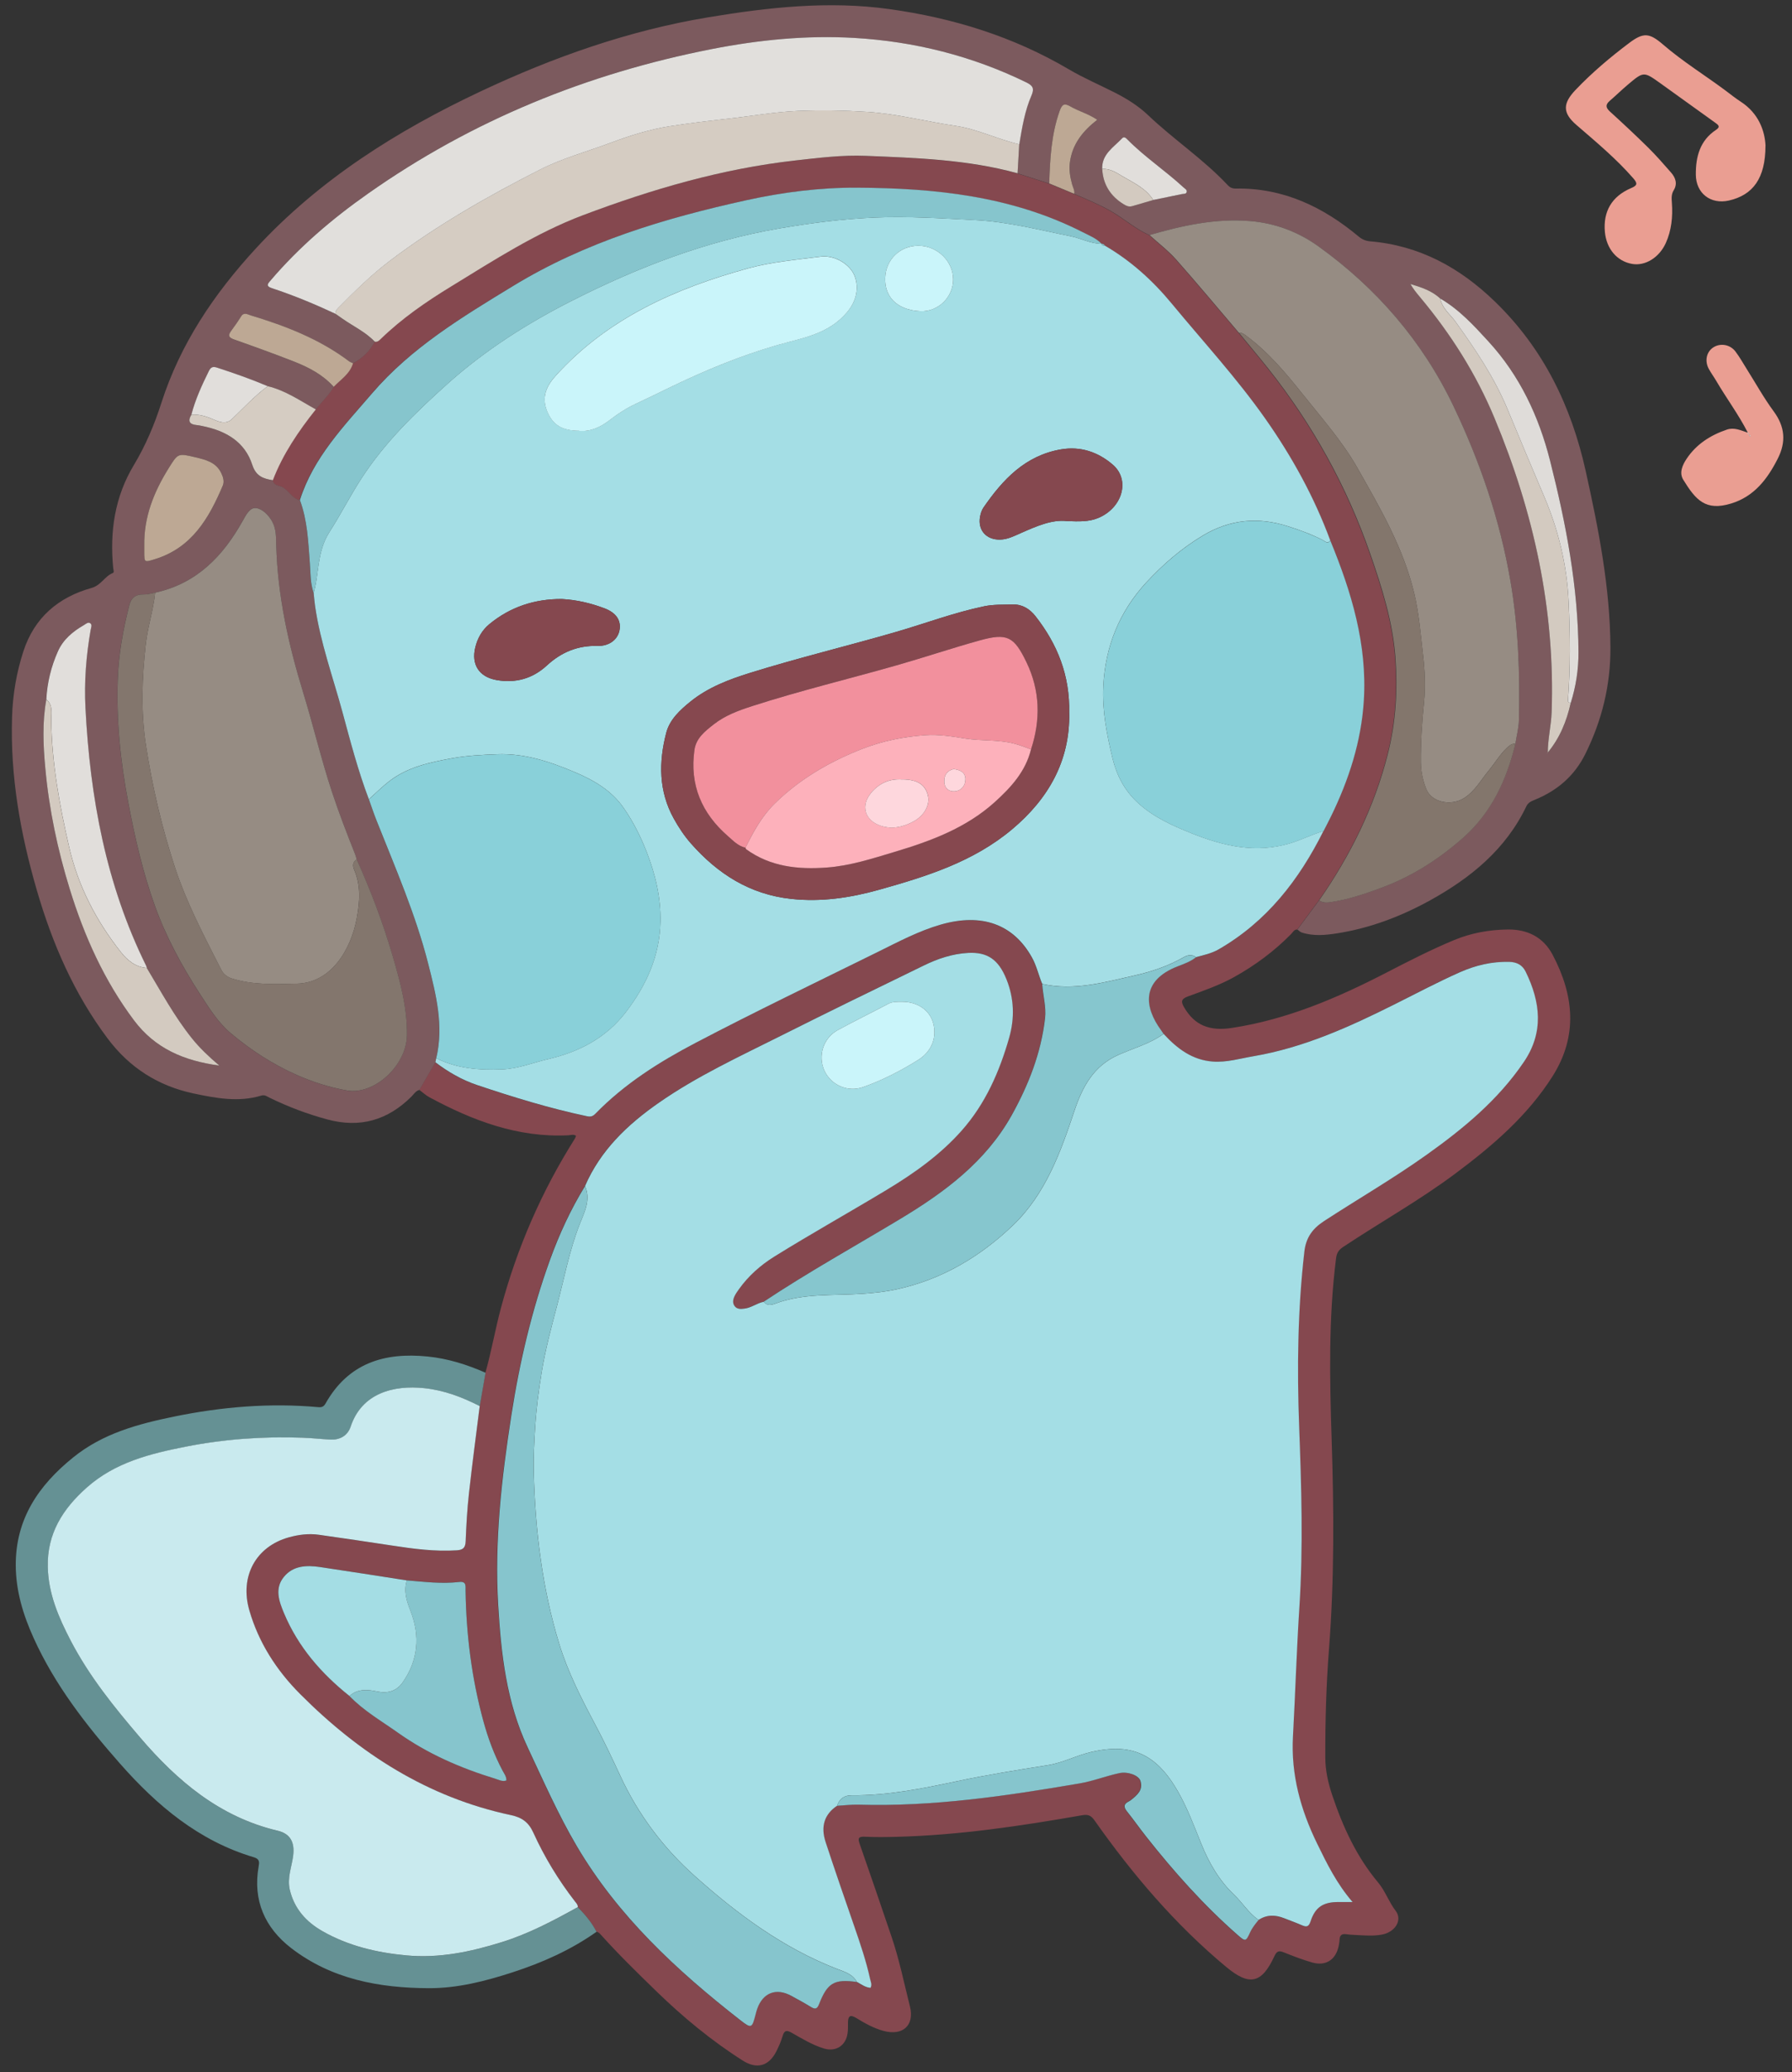 <svg width="141" height="163" viewBox="0 0 141 163" fill="none" xmlns="http://www.w3.org/2000/svg">
<rect x="0" y="0" width="141" height="163" fill="#333333" stroke="none"/>
<g clip-path="url(#clip0_65_6392)">
<path d="M102.089 73.123C101.829 73.1 101.736 73.326 101.599 73.467C100.264 74.828 98.736 75.958 97.081 76.875C95.946 77.504 94.696 77.938 93.469 78.385C92.907 78.591 92.925 78.825 93.173 79.248C94 80.663 95.173 81.131 96.928 80.864C101.269 80.201 105.232 78.506 109.088 76.513C110.833 75.611 112.578 74.718 114.393 73.96C115.749 73.395 117.167 73.138 118.634 73.12C120.201 73.102 121.438 73.731 122.165 75.108C123.838 78.28 124.176 81.48 122.16 84.665C120.188 87.781 117.443 90.128 114.53 92.306C111.702 94.422 108.611 96.146 105.672 98.1C105.324 98.331 105.177 98.573 105.126 98.984C104.523 103.722 104.623 108.474 104.778 113.233C104.958 118.732 104.994 124.234 104.569 129.73C104.35 132.563 104.27 135.411 104.278 138.257C104.28 139.272 104.502 140.255 104.819 141.203C105.652 143.692 106.734 146.06 108.441 148.096C109.003 148.769 109.274 149.614 109.815 150.318C110.377 151.048 109.766 151.998 108.73 152.188C108.059 152.311 107.376 152.255 106.698 152.219C106.441 152.206 106.183 152.196 105.928 152.157C105.564 152.103 105.409 152.252 105.399 152.607C105.394 152.768 105.36 152.93 105.33 153.089C105.105 154.166 104.319 154.682 103.257 154.384C102.494 154.168 101.749 153.88 101.014 153.585C100.633 153.431 100.46 153.48 100.277 153.878C99.277 156.041 98.313 156.256 96.483 154.733C92.466 151.392 89.113 147.452 86.117 143.199C85.841 142.806 85.599 142.718 85.145 142.798C80.304 143.645 75.448 144.372 70.521 144.496C69.704 144.516 68.882 144.532 68.065 144.488C67.526 144.46 67.487 144.614 67.65 145.076C68.498 147.495 69.323 149.923 70.148 152.35C70.756 154.14 71.132 155.994 71.594 157.826C71.975 159.336 71.029 160.17 69.524 159.765C68.743 159.554 68.052 159.164 67.376 158.75C66.871 158.442 66.722 158.614 66.722 159.128C66.722 159.408 66.73 159.69 66.688 159.965C66.552 160.913 65.776 161.424 64.85 161.152C63.922 160.879 63.105 160.366 62.27 159.898C61.876 159.677 61.708 159.736 61.579 160.165C61.453 160.587 61.275 161 61.074 161.393C60.489 162.536 59.542 162.795 58.457 162.107C55.98 160.535 53.732 158.673 51.634 156.634C50.159 155.201 48.687 153.765 47.313 152.237C47.203 152.113 47.102 151.985 46.924 151.962C46.556 151.225 46.025 150.611 45.457 150.025C45.463 149.846 45.341 149.727 45.243 149.599C43.937 147.914 42.831 146.098 41.952 144.162C41.583 143.348 41.049 142.973 40.204 142.795C33.646 141.403 28.269 137.941 23.608 133.269C21.752 131.407 20.35 129.232 19.615 126.697C18.834 124.005 20.136 121.66 22.721 120.941C23.492 120.725 24.286 120.628 25.082 120.741C27.003 121.013 28.923 121.29 30.839 121.588C32.527 121.85 34.216 122.074 35.935 121.963C36.44 121.932 36.61 121.75 36.631 121.247C36.683 119.991 36.755 118.732 36.891 117.481C37.144 115.19 37.453 112.904 37.737 110.616C37.889 109.738 38.044 108.862 38.196 107.983C38.667 106.304 38.964 104.583 39.415 102.895C40.686 98.154 42.619 93.711 45.241 89.558C45.274 89.504 45.29 89.434 45.323 89.345C45.12 89.211 44.913 89.298 44.72 89.309C40.743 89.506 37.193 88.155 33.78 86.314C33.496 86.16 33.254 85.929 32.991 85.734C33.409 85.012 33.826 84.29 34.244 83.571C35.252 84.341 36.34 84.963 37.551 85.371C40.387 86.322 43.243 87.2 46.174 87.819C46.478 87.883 46.648 87.814 46.842 87.614C49.115 85.276 51.855 83.548 54.707 82.053C59.442 79.569 64.268 77.258 69.065 74.89C70.676 74.094 72.267 73.243 74.007 72.743C77.249 71.808 79.732 72.714 81.186 75.332C81.552 75.992 81.701 76.726 81.993 77.409C82.052 78.313 82.32 79.207 82.217 80.114C81.905 82.836 80.923 85.343 79.6 87.721C77.554 91.399 74.293 93.808 70.787 95.915C67.209 98.064 63.554 100.091 60.074 102.405C59.542 102.505 59.109 102.872 58.563 102.939C58.267 102.975 57.988 102.998 57.792 102.749C57.599 102.502 57.658 102.215 57.785 101.955C57.875 101.768 57.998 101.596 58.12 101.424C58.872 100.36 59.826 99.521 60.934 98.835C63.835 97.034 66.817 95.37 69.738 93.608C71.903 92.301 73.971 90.839 75.656 88.934C77.518 86.828 78.618 84.321 79.386 81.642C79.835 80.075 79.773 78.527 79.18 77.045C78.543 75.46 77.654 74.879 76.159 74.959C74.904 75.026 73.775 75.411 72.679 75.945C68.915 77.777 65.152 79.608 61.411 81.485C58.153 83.119 54.841 84.65 51.83 86.743C49.345 88.471 47.236 90.485 46.012 93.305C44.885 95.141 43.988 97.088 43.258 99.105C41.82 103.08 40.861 107.179 40.214 111.356C39.449 116.292 38.884 121.241 39.181 126.245C39.41 130.087 39.825 133.893 41.501 137.456C42.73 140.07 43.893 142.721 45.357 145.207C48.605 150.724 53.222 155.003 58.22 158.904C59.117 159.603 59.153 159.557 59.445 158.424C59.481 158.288 59.517 158.154 59.563 158.021C60.014 156.752 61.053 156.354 62.236 156.999C62.749 157.278 63.265 157.556 63.76 157.862C64.087 158.064 64.263 158.077 64.427 157.659C65.087 155.966 65.626 155.666 67.402 155.915C67.748 156.097 68.062 156.351 68.475 156.38C68.611 156.13 68.493 155.912 68.444 155.689C68.137 154.273 67.67 152.907 67.196 151.541C66.433 149.34 65.675 147.136 64.946 144.925C64.531 143.663 64.855 142.716 65.845 142.053C66.402 142.02 66.962 141.945 67.518 141.963C73.393 142.135 79.165 141.277 84.926 140.291C85.991 140.109 86.994 139.711 88.04 139.485C88.726 139.338 89.566 139.654 89.708 140.088C89.943 140.813 89.45 141.208 88.968 141.598C88.914 141.642 88.855 141.681 88.79 141.711C88.404 141.902 88.362 142.13 88.638 142.474C89.162 143.129 89.646 143.818 90.164 144.475C92.35 147.241 94.691 149.869 97.346 152.201C97.975 152.753 98.001 152.738 98.338 152.008C98.506 151.643 98.756 151.34 99.004 151.035C99.648 150.606 100.323 150.629 101.014 150.901C101.471 151.081 101.932 151.248 102.383 151.443C102.739 151.597 102.94 151.618 103.092 151.15C103.461 150.02 104.097 149.62 105.311 149.627C105.623 149.627 105.935 149.627 106.397 149.627C105.141 148.171 104.376 146.604 103.613 145.038C102.316 142.379 101.545 139.603 101.708 136.608C101.893 133.21 101.996 129.81 102.216 126.412C102.52 121.686 102.373 116.947 102.195 112.219C102.022 107.621 102.079 103.039 102.605 98.465C102.734 97.35 103.252 96.649 104.157 96.058C106.838 94.312 109.611 92.707 112.223 90.847C115.13 88.777 117.858 86.525 119.881 83.535C121.464 81.195 121.183 78.827 120.018 76.444C119.758 75.912 119.324 75.681 118.716 75.668C117.352 75.637 116.074 75.938 114.836 76.487C113.104 77.255 111.431 78.144 109.738 78.991C106.178 80.774 102.564 82.418 98.591 83.093C97.532 83.273 96.488 83.591 95.402 83.512C93.776 83.394 92.582 82.482 91.531 81.334C91.466 81.239 91.404 81.144 91.337 81.051C90.012 79.246 89.734 77.145 92.654 76.02C93.147 75.83 93.657 75.65 94.083 75.311C94.688 75.147 95.312 75.016 95.859 74.7C99.653 72.516 102.197 69.224 104.113 65.387C104.314 64.994 104.52 64.603 104.713 64.205C106.116 61.331 107.085 58.331 107.286 55.123C107.564 50.688 106.309 46.563 104.649 42.526C103.381 39.099 101.638 35.93 99.535 32.943C97.292 29.753 94.65 26.889 92.172 23.889C90.677 22.078 88.958 20.522 86.916 19.335C86.86 19.223 86.762 19.179 86.64 19.179L86.648 19.184C86.236 18.753 85.687 18.539 85.171 18.277C79.575 15.424 73.522 14.805 67.379 14.774C64.456 14.759 61.53 15.136 58.684 15.765C52.273 17.181 46.022 19.05 40.343 22.51C36.34 24.95 32.339 27.357 29.243 30.965C27.031 33.544 24.637 36.002 23.572 39.351C22.963 39.21 22.713 38.596 22.195 38.316C21.938 38.177 21.507 38.216 21.445 37.784C22.234 35.722 23.464 33.926 24.827 32.211C25.294 31.617 25.853 31.099 26.237 30.439C26.794 29.861 27.516 29.416 27.758 28.582C28.506 28.194 29.065 27.621 29.467 26.889C29.684 26.928 29.813 26.789 29.947 26.658C31.602 25.058 33.483 23.756 35.44 22.559C38.809 20.496 42.135 18.331 45.847 16.934C51.255 14.895 56.787 13.274 62.566 12.627C64.402 12.421 66.242 12.19 68.088 12.265C72.102 12.429 76.128 12.557 80.039 13.639C80.869 13.906 81.701 14.173 82.531 14.44C83.186 14.712 83.844 14.985 84.498 15.257C85.462 15.665 86.424 16.063 87.342 16.58C88.398 17.173 89.298 18.008 90.417 18.496C91.123 19.135 91.891 19.716 92.52 20.424C94.199 22.317 95.815 24.262 97.457 26.188C98.222 27.12 99.004 28.042 99.754 28.99C103.26 33.408 105.951 38.27 107.796 43.599C108.719 46.26 109.567 48.952 109.771 51.767C109.954 54.312 109.805 56.837 109.163 59.356C108.096 63.545 106.219 67.318 103.765 70.842C103.198 71.605 102.631 72.37 102.063 73.133L102.089 73.123ZM27.495 133.416C28.604 134.571 29.988 135.362 31.279 136.282C33.628 137.951 36.226 139.084 38.967 139.921C39.242 140.006 39.523 140.176 39.846 140.06C39.853 139.752 39.67 139.528 39.544 139.287C38.887 138.046 38.404 136.739 38.033 135.388C37.113 132.024 36.685 128.595 36.631 125.112C36.626 124.773 36.716 124.377 36.128 124.447C34.752 124.609 33.383 124.431 32.012 124.321C29.728 123.969 27.444 123.607 25.16 123.268C24.108 123.111 23.051 123.157 22.329 124.054C21.595 124.963 21.95 125.957 22.345 126.9C23.453 129.545 25.271 131.641 27.495 133.413V133.416Z" fill="#85484F"/>
<path d="M82.555 14.435C81.725 14.168 80.892 13.901 80.062 13.634C80.106 12.873 80.15 12.113 80.194 11.353C80.41 10.04 80.624 8.725 81.158 7.498C81.385 6.976 81.272 6.74 80.764 6.491C76.484 4.398 71.948 3.26 67.212 2.983C63.438 2.762 59.672 3.139 55.975 3.864C46.195 5.782 37.147 9.46 28.968 15.216C26.14 17.206 23.541 19.418 21.299 22.043C21.08 22.299 20.861 22.497 21.381 22.669C23.093 23.232 24.753 23.923 26.385 24.685C26.573 24.816 26.761 24.947 26.949 25.081C27.8 25.677 28.762 26.119 29.488 26.887C29.086 27.619 28.524 28.191 27.779 28.579C27.676 28.53 27.56 28.497 27.47 28.43C25.142 26.671 22.472 25.643 19.713 24.809C19.479 24.737 19.19 24.542 18.968 24.899C18.724 25.294 18.453 25.674 18.177 26.049C17.896 26.432 18.035 26.576 18.443 26.72C20.028 27.279 21.608 27.847 23.17 28.463C24.323 28.918 25.416 29.491 26.259 30.439C25.877 31.099 25.315 31.617 24.849 32.211C23.619 31.535 22.459 30.716 21.062 30.385C19.755 29.83 18.417 29.363 17.069 28.923C16.721 28.81 16.571 28.908 16.422 29.211C15.878 30.315 15.365 31.427 15.055 32.624C14.761 33.11 14.875 33.39 15.465 33.441C15.628 33.456 15.787 33.492 15.945 33.523C17.762 33.893 19.26 34.743 19.853 36.582C20.139 37.473 20.721 37.661 21.466 37.782C21.528 38.213 21.959 38.172 22.216 38.313C22.735 38.593 22.987 39.207 23.593 39.348C24.186 40.936 24.25 42.602 24.374 44.267C24.433 45.071 24.397 45.893 24.681 46.671C24.72 47.018 24.745 47.364 24.794 47.709C25.207 50.554 26.192 53.254 26.942 56.015C27.568 58.326 28.171 60.643 29.022 62.888C29.228 63.455 29.419 64.031 29.641 64.593C31.11 68.291 32.703 71.949 33.688 75.817C34.309 78.254 34.925 80.702 34.319 83.247C34.299 83.358 34.276 83.466 34.255 83.576C33.837 84.298 33.42 85.019 33.002 85.739C32.706 85.816 32.561 86.078 32.368 86.27C30.502 88.125 28.326 88.759 25.748 88.06C24.181 87.637 22.68 87.069 21.224 86.36C21.018 86.26 20.832 86.103 20.569 86.183C18.773 86.73 16.994 86.391 15.231 86.019C12.441 85.425 10.196 83.995 8.474 81.701C5.829 78.175 4.118 74.227 2.896 70.025C1.599 65.561 0.795 61.041 0.95 56.377C1.006 54.617 1.298 52.899 1.844 51.225C2.708 48.579 4.592 46.982 7.203 46.252C7.964 46.039 8.227 45.338 8.874 45.078C9.008 45.025 8.92 44.827 8.907 44.691C8.629 41.835 9.021 39.104 10.521 36.605C11.452 35.057 12.145 33.418 12.697 31.697C14.184 27.056 16.842 23.116 20.126 19.551C25.119 14.132 31.231 10.287 37.833 7.182C43.54 4.495 49.472 2.4 55.723 1.362C60.438 0.579 65.183 0.049 69.973 0.715C74.982 1.411 79.727 2.875 84.107 5.458C85.252 6.134 86.484 6.66 87.672 7.261C88.636 7.749 89.554 8.317 90.338 9.062C92.351 10.98 94.694 12.527 96.599 14.563C96.772 14.748 96.96 14.836 97.213 14.833C100.971 14.766 104.116 16.276 106.923 18.624C107.189 18.845 107.467 18.953 107.807 18.984C111.692 19.315 114.865 21.049 117.634 23.733C121.449 27.428 123.638 31.967 124.767 37.05C125.782 41.624 126.69 46.224 126.713 50.942C126.729 53.885 126.053 56.654 124.744 59.3C123.885 61.033 122.555 62.171 120.807 62.898C120.529 63.014 120.253 63.106 120.101 63.422C118.48 66.817 115.714 69.067 112.507 70.837C110.223 72.095 107.795 73.017 105.201 73.423C104.278 73.567 103.34 73.657 102.422 73.356C102.299 73.315 102.198 73.202 102.085 73.123C102.652 72.36 103.219 71.594 103.786 70.832C104.173 71.099 104.595 70.986 104.998 70.916C106.243 70.706 107.428 70.3 108.612 69.866C111.053 68.97 113.203 67.601 115.131 65.89C117.356 63.915 118.541 61.342 119.23 58.506C119.328 57.89 119.495 57.273 119.511 56.654C119.598 52.981 119.464 49.324 118.84 45.685C118.016 40.879 116.44 36.305 114.358 31.941C111.934 26.869 108.328 22.682 103.734 19.382C102.129 18.229 100.319 17.553 98.355 17.391C95.643 17.168 93.024 17.746 90.441 18.493C89.322 18.005 88.422 17.17 87.365 16.577C86.448 16.061 85.486 15.663 84.522 15.254C84.576 14.985 84.427 14.759 84.36 14.515C84.197 13.929 84.105 13.356 84.19 12.735C84.391 11.307 85.218 10.3 86.334 9.429C85.649 8.957 84.888 8.767 84.233 8.384C83.713 8.081 83.555 8.235 83.37 8.754C82.715 10.6 82.622 12.514 82.555 14.44V14.435ZM86.724 13.297C86.796 14.522 87.381 15.434 88.422 16.071C88.629 16.197 88.83 16.292 89.077 16.218C89.631 16.056 90.186 15.894 90.74 15.732C91.493 15.578 92.245 15.424 92.998 15.267C93.129 15.239 93.312 15.275 93.364 15.121C93.426 14.928 93.23 14.843 93.119 14.743C91.699 13.431 90.072 12.357 88.708 10.978C88.598 10.867 88.448 10.713 88.291 10.878C87.621 11.589 86.68 12.126 86.721 13.297H86.724ZM113.326 23.483C112.664 22.87 111.837 22.595 110.976 22.34C111.184 22.715 111.445 23.031 111.708 23.345C114.136 26.242 116.131 29.383 117.595 32.894C120.686 40.312 122.367 47.97 122.086 56.03C122.047 57.104 121.787 58.149 121.784 59.22C121.766 59.223 121.748 59.223 121.735 59.233C121.728 59.238 121.725 59.256 121.722 59.269C121.74 59.251 121.758 59.23 121.777 59.212C122.73 58.067 123.274 56.734 123.591 55.295C124.001 53.998 124.205 52.671 124.2 51.309C124.179 46.173 123.215 41.169 121.96 36.22C121.078 32.748 119.58 29.55 117.124 26.869C115.974 25.615 114.824 24.357 113.329 23.483H113.326ZM3.643 55.018C3.313 56.824 3.399 58.65 3.564 60.448C3.863 63.674 4.528 66.84 5.487 69.946C6.631 73.647 8.193 77.129 10.534 80.258C12.202 82.487 14.486 83.45 17.254 83.825C16.419 83.111 15.71 82.443 15.097 81.678C13.717 79.96 12.679 78.026 11.55 76.148C11.526 76.082 11.514 76.012 11.482 75.951C8.33 69.563 7.082 62.726 6.719 55.688C6.613 53.636 6.773 51.589 7.126 49.56C7.157 49.383 7.265 49.154 7.098 49.034C6.928 48.91 6.75 49.088 6.59 49.18C5.724 49.681 4.968 50.305 4.553 51.237C4.017 52.439 3.708 53.703 3.638 55.021L3.643 55.018ZM12.21 46.622C11.892 46.694 11.581 46.776 11.245 46.768C10.691 46.756 10.322 47.015 10.178 47.578C9.688 49.491 9.335 51.428 9.263 53.403C9.142 56.688 9.48 59.937 10.093 63.163C10.619 65.924 11.24 68.654 12.199 71.304C13.083 73.749 14.316 76.01 15.723 78.185C16.445 79.3 17.154 80.443 18.177 81.3C19.734 82.605 21.438 83.712 23.302 84.544C24.583 85.115 25.918 85.543 27.3 85.785C29.45 86.16 31.979 83.815 32.015 81.454C32.048 79.289 31.484 77.227 30.883 75.177C30.125 72.591 29.179 70.071 28.066 67.614C28.027 67.48 27.998 67.344 27.947 67.215C27.295 65.574 26.655 63.928 26.104 62.248C25.261 59.687 24.647 57.06 23.856 54.486C22.693 50.703 21.845 46.866 21.732 42.888C21.714 42.261 21.737 41.58 21.394 40.99C21.103 40.486 20.634 40.029 20.144 39.965C19.667 39.903 19.358 40.496 19.102 40.956C17.553 43.745 15.476 45.906 12.207 46.62L12.21 46.622ZM11.354 42.921C11.354 43.083 11.354 43.247 11.354 43.409C11.356 44.259 11.354 44.246 12.189 43.989C15.102 43.093 16.445 40.761 17.53 38.2C17.667 37.879 17.558 37.517 17.396 37.188C16.981 36.354 16.179 36.164 15.38 35.974C13.993 35.642 14.006 35.655 13.274 36.826C12.104 38.696 11.312 40.676 11.354 42.921Z" fill="#7C5A5E"/>
<path d="M38.206 107.983C38.054 108.862 37.899 109.738 37.747 110.616C36.371 109.91 34.961 109.37 33.383 109.206C30.952 108.949 28.467 109.599 27.593 112.234C27.361 112.933 26.763 113.29 25.992 113.251C25.271 113.213 24.549 113.133 23.825 113.105C20.729 112.992 17.656 113.21 14.617 113.809C11.807 114.363 9.054 115.046 6.821 117.032C4.937 118.709 3.705 120.651 3.761 123.265C3.808 125.384 4.617 127.251 5.571 129.08C7.025 131.872 8.989 134.304 11.023 136.683C13.954 140.114 17.295 142.944 21.847 144.02C22.86 144.259 23.201 144.945 23.072 145.97C22.961 146.864 22.587 147.727 22.804 148.659C23.149 150.149 24.085 151.186 25.366 151.918C27.408 153.087 29.655 153.613 31.981 153.829C34.566 154.068 37.051 153.544 39.5 152.781C41.611 152.121 43.547 151.091 45.468 150.031C46.035 150.616 46.566 151.23 46.934 151.967C44.916 153.398 42.676 154.392 40.338 155.152C38.201 155.845 36.015 156.41 33.749 156.403C29.841 156.39 26.088 155.699 22.912 153.249C20.845 151.654 19.886 149.507 20.347 146.851C20.406 146.512 20.448 146.245 19.983 146.106C15.648 144.822 12.348 142.035 9.443 138.737C6.785 135.719 4.318 132.555 2.645 128.854C1.818 127.028 1.248 125.153 1.24 123.132C1.227 119.49 3.034 116.844 5.772 114.638C8.1 112.761 10.858 112.021 13.683 111.44C17.431 110.67 21.224 110.349 25.052 110.696C25.314 110.719 25.472 110.66 25.613 110.411C27.395 107.249 30.215 106.363 33.651 106.712C35.26 106.874 36.752 107.352 38.211 107.991L38.206 107.983Z" fill="#659194"/>
<path d="M138.913 11.469C138.908 14.024 137.934 15.344 136.031 15.776C134.598 16.099 133.443 15.206 133.433 13.739C133.423 12.329 133.753 11.052 135.026 10.213C135.397 9.969 135.201 9.827 134.962 9.655C133.518 8.623 132.082 7.583 130.641 6.55C129.332 5.613 129.324 5.613 128.074 6.668C127.594 7.074 127.143 7.516 126.666 7.927C126.318 8.225 126.328 8.461 126.674 8.774C127.692 9.701 128.7 10.642 129.68 11.607C130.309 12.229 130.894 12.899 131.476 13.564C131.837 13.975 132.01 14.45 131.69 14.972C131.494 15.29 131.523 15.614 131.549 15.973C131.626 17.05 131.52 18.121 131.072 19.115C130.548 20.278 129.437 20.941 128.419 20.761C127.231 20.553 126.401 19.577 126.277 18.247C126.13 16.639 126.821 15.447 128.331 14.802C128.808 14.599 128.886 14.453 128.517 14.032C127.161 12.475 125.581 11.165 124.029 9.822C122.923 8.864 122.964 8.124 123.98 7.061C125.277 5.702 126.694 4.508 128.187 3.383C129.324 2.525 129.79 2.587 130.871 3.519C132.41 4.845 134.147 5.916 135.776 7.128C136.168 7.421 136.552 7.731 136.962 7.996C138.377 8.913 138.859 10.284 138.918 11.469H138.913Z" fill="#EA9E92"/>
<path d="M137.514 34.019C136.795 32.606 135.843 31.335 135.044 29.971C134.856 29.65 134.632 29.347 134.454 29.021C134.116 28.399 134.268 27.688 134.792 27.339C135.341 26.971 136.119 27.084 136.547 27.647C136.885 28.091 137.155 28.584 137.455 29.057C138.151 30.161 138.785 31.309 139.558 32.357C140.45 33.567 140.548 34.764 139.88 36.079C139.066 37.684 138.029 39.056 136.209 39.61C134.183 40.229 133.42 39.32 132.443 37.738C132.108 37.194 132.376 36.59 132.706 36.094C133.474 34.941 134.583 34.235 135.877 33.795C136.452 33.6 136.972 33.857 137.498 34.029C137.514 34.114 137.563 34.158 137.65 34.158C137.671 34.214 137.581 34.335 137.738 34.312C137.705 34.263 137.674 34.214 137.64 34.168C137.596 34.119 137.552 34.068 137.509 34.019H137.514Z" fill="#EA9E92"/>
<path d="M46.027 93.308C47.249 90.49 49.358 88.477 51.845 86.745C54.856 84.65 58.169 83.121 61.427 81.488C65.167 79.61 68.931 77.779 72.695 75.948C73.79 75.416 74.919 75.031 76.175 74.962C77.67 74.882 78.562 75.46 79.196 77.047C79.789 78.529 79.851 80.078 79.402 81.645C78.636 84.321 77.536 86.83 75.672 88.936C73.986 90.842 71.919 92.306 69.753 93.611C66.83 95.373 63.85 97.037 60.95 98.837C59.842 99.526 58.888 100.366 58.135 101.426C58.014 101.598 57.89 101.77 57.8 101.958C57.674 102.217 57.617 102.505 57.808 102.752C58.001 103.001 58.282 102.978 58.579 102.942C59.128 102.875 59.558 102.508 60.089 102.407C60.339 102.739 60.71 102.659 60.986 102.556C63.224 101.714 65.58 101.935 67.89 101.776C68.797 101.714 69.702 101.614 70.581 101.421C74.118 100.653 77.136 98.85 79.701 96.395C82.256 93.952 83.447 90.662 84.534 87.398C85.174 85.477 86.058 83.853 87.976 82.996C89.177 82.456 90.471 82.117 91.556 81.331C92.608 82.479 93.802 83.391 95.428 83.509C96.516 83.589 97.56 83.27 98.617 83.091C102.589 82.415 106.204 80.771 109.763 78.989C111.457 78.141 113.13 77.255 114.862 76.485C116.1 75.935 117.378 75.635 118.742 75.665C119.35 75.681 119.783 75.909 120.044 76.441C121.209 78.827 121.49 81.195 119.907 83.532C117.884 86.522 115.156 88.775 112.248 90.845C109.64 92.704 106.866 94.309 104.183 96.056C103.278 96.647 102.757 97.348 102.631 98.462C102.105 103.039 102.048 107.619 102.221 112.216C102.399 116.945 102.546 121.683 102.241 126.409C102.022 129.807 101.919 133.208 101.734 136.606C101.569 139.6 102.339 142.377 103.639 145.035C104.404 146.602 105.17 148.171 106.423 149.625C105.961 149.625 105.649 149.625 105.337 149.625C104.123 149.617 103.484 150.018 103.118 151.148C102.966 151.615 102.765 151.595 102.409 151.441C101.958 151.245 101.496 151.078 101.04 150.899C100.349 150.626 99.674 150.603 99.029 151.032C98.251 150.501 97.769 149.686 97.101 149.049C95.913 147.912 95.119 146.532 94.513 145.027C93.946 143.625 93.418 142.199 92.66 140.887C92.041 139.816 91.283 138.807 90.203 138.185C88.868 137.417 87.396 137.479 85.921 137.805C84.736 138.07 83.661 138.665 82.447 138.858C80.059 139.236 77.672 139.618 75.308 140.119C72.571 140.7 69.841 141.252 67.026 141.229C66.464 141.224 66.041 141.48 65.866 142.051C64.876 142.713 64.551 143.661 64.966 144.922C65.693 147.136 66.454 149.337 67.217 151.538C67.689 152.905 68.155 154.271 68.464 155.686C68.513 155.907 68.632 156.125 68.495 156.377C68.083 156.349 67.768 156.094 67.423 155.912C67.085 155.275 66.412 155.101 65.83 154.874C61.587 153.22 57.996 150.552 54.655 147.565C52.193 145.364 50.214 142.736 48.814 139.711C48.187 138.357 47.551 137.006 46.849 135.691C45.754 133.631 44.687 131.546 44.006 129.324C42.666 124.953 42.127 120.443 41.998 115.881C41.965 114.674 42.032 113.467 42.109 112.257C42.202 110.796 42.39 109.352 42.627 107.912C42.918 106.147 43.38 104.421 43.834 102.695C44.395 100.563 44.795 98.388 45.605 96.32C45.978 95.362 46.507 94.394 46.03 93.302L46.027 93.308ZM70.991 78.806C70.62 78.812 70.251 78.781 69.895 78.966C68.573 79.662 67.232 80.319 65.92 81.033C64.773 81.657 64.335 83.052 64.863 84.218C65.379 85.353 66.694 85.947 67.905 85.52C69.428 84.984 70.864 84.239 72.231 83.391C73.344 82.698 73.746 81.552 73.411 80.43C73.117 79.441 72.169 78.806 70.991 78.806Z" fill="#A4DEE5"/>
<path d="M34.257 83.571C34.278 83.46 34.301 83.353 34.322 83.242C35.956 84.064 37.714 84.192 39.498 84.123C40.766 84.074 41.947 83.589 43.166 83.304C45.605 82.739 47.711 81.619 49.247 79.611C50.848 77.52 51.907 75.208 51.964 72.517C52.005 70.58 51.557 68.744 50.856 66.956C50.386 65.762 49.809 64.621 49.074 63.563C48.092 62.145 46.672 61.347 45.12 60.697C43.192 59.89 41.248 59.251 39.109 59.333C37.92 59.379 36.732 59.436 35.569 59.649C33.827 59.967 32.081 60.332 30.633 61.449C30.066 61.886 29.558 62.4 29.022 62.877C28.171 60.635 27.568 58.316 26.941 56.004C26.191 53.246 25.206 50.544 24.794 47.698C24.745 47.354 24.717 47.007 24.681 46.661C24.737 46.411 24.804 46.165 24.848 45.916C25.09 44.531 25.093 43.137 25.926 41.845C26.802 40.481 27.542 39.02 28.426 37.653C30.277 34.792 32.698 32.445 35.221 30.184C38.175 27.539 41.496 25.43 45.014 23.648C50.185 21.026 55.568 18.955 61.319 17.969C63.814 17.54 66.333 17.217 68.862 17.111C71.494 17.003 74.126 17.175 76.76 17.314C79.325 17.448 81.758 18.085 84.238 18.583C85.061 18.747 85.813 19.176 86.669 19.174L86.661 19.169C86.708 19.302 86.816 19.328 86.937 19.325C88.979 20.512 90.698 22.071 92.193 23.879C94.671 26.879 97.313 29.743 99.556 32.933C101.657 35.92 103.402 39.089 104.67 42.515C104.451 42.823 104.247 42.567 104.067 42.477C103.19 42.03 102.273 41.696 101.337 41.398C98.996 40.651 96.782 40.846 94.645 42.127C92.969 43.132 91.523 44.382 90.206 45.803C88.061 48.119 86.96 50.878 86.811 53.996C86.718 55.907 87.087 57.784 87.533 59.633C87.86 60.987 88.476 62.184 89.541 63.16C90.776 64.293 92.25 64.945 93.768 65.554C96.256 66.55 98.769 67.138 101.45 66.355C102.371 66.085 103.219 65.641 104.134 65.374C102.216 69.214 99.674 72.504 95.88 74.687C95.331 75.003 94.709 75.134 94.104 75.298C93.776 75.046 93.433 75.129 93.124 75.306C91.915 75.992 90.621 76.433 89.27 76.736C86.878 77.273 84.499 77.962 82.006 77.402C81.715 76.718 81.565 75.981 81.199 75.324C79.745 72.707 77.26 71.802 74.02 72.735C72.28 73.236 70.689 74.086 69.078 74.882C64.281 77.25 59.455 79.562 54.72 82.045C51.869 83.54 49.131 85.266 46.855 87.606C46.659 87.806 46.492 87.876 46.187 87.811C43.256 87.192 40.4 86.314 37.565 85.364C36.353 84.958 35.268 84.334 34.257 83.563V83.571ZM84.127 56.092C84.195 53.136 83.205 50.68 81.48 48.479C81.016 47.888 80.421 47.529 79.678 47.552C78.933 47.575 78.183 47.539 77.443 47.693C75.079 48.184 72.821 49.039 70.511 49.709C66.696 50.816 62.83 51.746 59.035 52.928C57.354 53.451 55.718 54.068 54.325 55.193C53.495 55.863 52.694 56.608 52.423 57.646C51.822 59.947 51.822 62.246 53.019 64.4C53.403 65.091 53.849 65.764 54.369 66.355C56.47 68.739 58.996 70.362 62.257 70.713C64.629 70.97 66.918 70.624 69.184 69.989C72.909 68.944 76.58 67.801 79.627 65.245C82.532 62.811 84.197 59.811 84.13 56.092H84.127ZM45.579 33.888C46.463 33.965 47.249 33.605 47.974 33.043C48.618 32.542 49.301 32.1 50.049 31.754C51.361 31.145 52.652 30.485 53.967 29.879C56.62 28.659 59.334 27.603 62.167 26.871C63.817 26.445 65.405 26.006 66.616 24.598C67.452 23.63 67.578 22.577 67.251 21.716C66.892 20.774 65.663 20.039 64.567 20.183C62.657 20.432 60.708 20.599 58.862 21.105C53.145 22.677 47.829 25.032 43.736 29.54C42.988 30.364 42.604 31.237 43.042 32.326C43.483 33.423 44.223 33.88 45.581 33.88L45.579 33.888ZM83.944 40.992C84.929 41.031 85.674 41.049 86.391 40.756C88.311 39.97 88.958 37.761 87.556 36.554C86.398 35.56 85.014 35.082 83.457 35.355C80.653 35.845 78.894 37.735 77.379 39.931C77.24 40.134 77.16 40.399 77.113 40.645C76.922 41.709 77.6 42.469 78.686 42.448C79.268 42.438 79.768 42.179 80.279 41.955C81.521 41.406 82.764 40.853 83.942 40.992H83.944ZM44.197 47.123C42.065 47.115 40.15 47.742 38.5 49.103C37.928 49.576 37.572 50.21 37.397 50.932C37.072 52.275 37.691 53.246 39.06 53.495C40.56 53.767 41.916 53.38 43.024 52.357C44.169 51.302 45.463 50.77 47.023 50.811C47.938 50.837 48.61 50.31 48.745 49.578C48.886 48.803 48.487 48.202 47.551 47.85C46.473 47.444 45.362 47.184 44.2 47.123H44.197ZM74.999 22.004C75.007 20.555 73.76 19.335 72.267 19.33C70.805 19.328 69.7 20.427 69.65 21.85C69.589 23.671 70.968 24.421 72.424 24.48C73.842 24.537 74.992 23.358 74.999 22.004Z" fill="#A4DEE5"/>
<path d="M45.465 150.025C43.542 151.089 41.606 152.119 39.497 152.776C37.048 153.541 34.563 154.065 31.978 153.824C29.655 153.608 27.407 153.082 25.363 151.913C24.082 151.181 23.149 150.144 22.801 148.654C22.584 147.722 22.958 146.859 23.069 145.965C23.195 144.94 22.858 144.254 21.845 144.015C17.295 142.939 13.954 140.109 11.02 136.677C8.987 134.299 7.022 131.867 5.568 129.075C4.615 127.244 3.805 125.379 3.759 123.26C3.702 120.646 4.934 118.704 6.819 117.027C9.051 115.041 11.804 114.356 14.614 113.803C17.653 113.205 20.726 112.987 23.822 113.1C24.544 113.125 25.265 113.208 25.99 113.246C26.758 113.287 27.358 112.928 27.59 112.229C28.464 109.596 30.949 108.947 33.38 109.201C34.958 109.368 36.368 109.907 37.745 110.611C37.458 112.899 37.152 115.185 36.899 117.476C36.76 118.727 36.688 119.985 36.639 121.241C36.618 121.745 36.448 121.925 35.943 121.958C34.223 122.068 32.535 121.842 30.846 121.583C28.928 121.288 27.011 121.008 25.09 120.735C24.291 120.622 23.5 120.723 22.729 120.936C20.143 121.655 18.841 123.997 19.622 126.692C20.357 129.227 21.759 131.402 23.616 133.264C28.274 137.939 33.654 141.398 40.212 142.79C41.054 142.97 41.588 143.342 41.959 144.157C42.838 146.093 43.942 147.906 45.251 149.594C45.352 149.722 45.47 149.84 45.465 150.02V150.025Z" fill="#C9EAEE"/>
<path d="M90.443 18.491C93.028 17.743 95.647 17.165 98.356 17.389C100.318 17.55 102.13 18.226 103.736 19.379C108.33 22.68 111.936 26.866 114.36 31.939C116.445 36.302 118.017 40.877 118.842 45.682C119.469 49.321 119.6 52.979 119.513 56.652C119.497 57.271 119.33 57.887 119.234 58.506C118.948 58.485 118.762 58.652 118.569 58.832C118.005 59.364 117.62 60.037 117.131 60.625C116.509 61.372 116.043 62.256 115.184 62.79C114.138 63.442 112.635 63.098 112.23 62.092C111.962 61.421 111.805 60.722 111.797 59.99C111.779 58.411 111.887 56.842 112.045 55.267C112.171 54.006 112.112 52.719 111.96 51.438C111.774 49.85 111.65 48.258 111.282 46.702C110.434 43.119 108.596 39.972 106.807 36.816C105.61 34.707 103.994 32.889 102.489 30.998C101.171 29.347 99.813 27.721 98.096 26.445C97.903 26.301 97.733 26.155 97.478 26.178C95.835 24.254 94.219 22.307 92.541 20.414C91.915 19.708 91.144 19.125 90.438 18.485L90.443 18.491Z" fill="#968C83"/>
<path d="M104.136 65.382C103.219 65.649 102.373 66.093 101.453 66.363C98.772 67.146 96.256 66.558 93.771 65.561C92.253 64.953 90.778 64.298 89.543 63.168C88.479 62.192 87.863 60.995 87.535 59.641C87.089 57.792 86.723 55.912 86.814 54.004C86.963 50.883 88.064 48.127 90.209 45.81C91.526 44.388 92.972 43.139 94.647 42.135C96.784 40.853 98.999 40.658 101.34 41.406C102.275 41.704 103.193 42.04 104.069 42.484C104.247 42.574 104.451 42.834 104.673 42.523C106.333 46.56 107.588 50.685 107.31 55.121C107.109 58.329 106.139 61.329 104.737 64.203C104.544 64.598 104.338 64.991 104.136 65.384V65.382Z" fill="#89D0D9"/>
<path d="M46.027 93.308C46.504 94.399 45.975 95.37 45.602 96.326C44.792 98.393 44.393 100.568 43.831 102.7C43.377 104.426 42.913 106.152 42.624 107.917C42.387 109.358 42.199 110.801 42.106 112.262C42.029 113.472 41.962 114.677 41.995 115.886C42.122 120.448 42.663 124.958 44.004 129.329C44.684 131.551 45.751 133.636 46.847 135.696C47.548 137.011 48.185 138.362 48.811 139.716C50.211 142.741 52.191 145.369 54.652 147.57C57.993 150.557 61.582 153.226 65.827 154.88C66.41 155.106 67.083 155.28 67.42 155.917C65.644 155.668 65.105 155.969 64.445 157.661C64.283 158.08 64.105 158.067 63.778 157.864C63.28 157.558 62.767 157.279 62.254 157.001C61.071 156.356 60.03 156.757 59.581 158.023C59.535 158.154 59.496 158.29 59.463 158.427C59.171 159.562 59.135 159.608 58.238 158.907C53.24 155.005 48.623 150.727 45.375 145.21C43.911 142.723 42.748 140.07 41.519 137.458C39.843 133.893 39.428 130.09 39.199 126.247C38.902 121.244 39.467 116.295 40.232 111.358C40.879 107.182 41.838 103.083 43.276 99.107C44.006 97.091 44.903 95.144 46.03 93.308H46.027Z" fill="#86C5CD"/>
<path d="M80.196 11.353C80.152 12.113 80.109 12.873 80.065 13.634C76.154 12.552 72.13 12.424 68.114 12.26C66.268 12.185 64.428 12.416 62.592 12.622C56.813 13.269 51.281 14.89 45.873 16.929C42.161 18.329 38.833 20.494 35.466 22.554C33.51 23.751 31.628 25.05 29.973 26.653C29.836 26.784 29.71 26.922 29.493 26.884C28.766 26.116 27.805 25.674 26.954 25.078C26.766 24.947 26.578 24.816 26.39 24.683C26.39 24.508 26.467 24.372 26.585 24.249C27.892 22.918 29.225 21.606 30.715 20.484C34.391 17.71 38.379 15.434 42.48 13.346C44.256 12.442 46.182 11.931 48.038 11.235C49.564 10.665 51.111 10.174 52.735 9.922C54.227 9.691 55.725 9.509 57.225 9.344C59.071 9.142 60.912 8.803 62.76 8.725C64.572 8.648 66.397 8.679 68.22 8.797C70.581 8.949 72.849 9.558 75.167 9.897C76.907 10.151 78.49 10.96 80.194 11.35L80.196 11.353Z" fill="#D5CCC2"/>
<path d="M86.672 19.176C85.814 19.176 85.061 18.75 84.241 18.585C81.761 18.09 79.325 17.45 76.763 17.317C74.128 17.181 71.496 17.006 68.865 17.114C66.336 17.219 63.82 17.543 61.322 17.972C55.571 18.958 50.188 21.028 45.017 23.65C41.499 25.435 38.178 27.544 35.224 30.187C32.7 32.444 30.282 34.795 28.429 37.656C27.545 39.022 26.802 40.484 25.929 41.847C25.099 43.142 25.096 44.534 24.851 45.918C24.807 46.167 24.74 46.414 24.683 46.663C24.403 45.885 24.439 45.063 24.377 44.259C24.25 42.597 24.189 40.928 23.596 39.341C24.658 35.992 27.052 33.533 29.267 30.955C32.363 27.346 36.364 24.94 40.367 22.5C46.046 19.038 52.297 17.168 58.708 15.755C61.556 15.126 64.48 14.751 67.403 14.764C73.546 14.795 79.599 15.414 85.195 18.267C85.71 18.529 86.26 18.745 86.672 19.174V19.176Z" fill="#86C5CD"/>
<path d="M82.006 77.409C84.498 77.969 86.878 77.281 89.27 76.744C90.618 76.441 91.915 75.999 93.124 75.314C93.433 75.139 93.776 75.054 94.103 75.306C93.678 75.645 93.17 75.825 92.675 76.015C89.754 77.142 90.035 79.241 91.358 81.046C91.425 81.139 91.487 81.236 91.551 81.329C90.466 82.117 89.172 82.456 87.971 82.993C86.053 83.851 85.169 85.474 84.529 87.395C83.442 90.66 82.251 93.947 79.696 96.392C77.131 98.848 74.11 100.651 70.576 101.419C69.697 101.609 68.792 101.711 67.884 101.773C65.575 101.932 63.219 101.711 60.981 102.554C60.705 102.657 60.334 102.739 60.084 102.405C63.564 100.091 67.217 98.064 70.797 95.912C74.303 93.806 77.564 91.397 79.611 87.719C80.933 85.338 81.915 82.834 82.227 80.111C82.33 79.205 82.062 78.311 82.003 77.407L82.006 77.409Z" fill="#86C6CE"/>
<path d="M97.481 26.18C97.736 26.157 97.906 26.303 98.099 26.447C99.816 27.724 101.174 29.35 102.492 31.001C103.997 32.889 105.613 34.707 106.81 36.819C108.599 39.978 110.437 43.124 111.285 46.704C111.653 48.261 111.777 49.856 111.963 51.44C112.112 52.719 112.174 54.006 112.048 55.27C111.89 56.844 111.782 58.413 111.8 59.993C111.808 60.725 111.965 61.424 112.233 62.094C112.635 63.101 114.141 63.442 115.187 62.793C116.046 62.258 116.512 61.375 117.134 60.627C117.623 60.039 118.008 59.366 118.572 58.835C118.765 58.652 118.951 58.485 119.237 58.508C118.551 61.344 117.366 63.918 115.138 65.893C113.21 67.603 111.06 68.972 108.619 69.868C107.436 70.303 106.25 70.708 105.005 70.919C104.603 70.986 104.18 71.101 103.794 70.834C106.245 67.31 108.124 63.538 109.191 59.348C109.833 56.829 109.983 54.304 109.8 51.759C109.596 48.941 108.748 46.252 107.825 43.591C105.979 38.262 103.288 33.4 99.782 28.982C99.032 28.037 98.251 27.115 97.486 26.18H97.481Z" fill="#83766C"/>
<path d="M32.011 124.323C33.383 124.434 34.752 124.611 36.128 124.449C36.716 124.38 36.626 124.776 36.631 125.115C36.685 128.595 37.113 132.026 38.033 135.391C38.402 136.742 38.886 138.049 39.544 139.289C39.67 139.528 39.856 139.754 39.845 140.063C39.523 140.178 39.242 140.006 38.966 139.924C36.226 139.087 33.625 137.954 31.279 136.284C29.988 135.368 28.604 134.574 27.495 133.418C28.147 132.845 28.905 132.902 29.676 133.064C30.483 133.236 31.189 133.046 31.666 132.373C32.903 130.624 33.071 128.71 32.305 126.745C31.991 125.942 31.748 125.176 32.011 124.326V124.323Z" fill="#86C5CD"/>
<path d="M32.012 124.324C31.747 125.176 31.991 125.939 32.306 126.743C33.072 128.708 32.904 130.621 31.667 132.37C31.19 133.043 30.483 133.233 29.677 133.061C28.906 132.897 28.148 132.84 27.496 133.416C25.271 131.643 23.454 129.548 22.345 126.902C21.951 125.96 21.595 124.966 22.33 124.056C23.054 123.16 24.109 123.116 25.16 123.27C27.447 123.61 29.728 123.969 32.012 124.324Z" fill="#A4DDE4"/>
<path d="M65.863 142.056C66.039 141.486 66.461 141.229 67.023 141.234C69.838 141.257 72.568 140.705 75.306 140.124C77.667 139.623 80.057 139.241 82.444 138.863C83.658 138.671 84.73 138.072 85.919 137.81C87.396 137.481 88.865 137.42 90.2 138.19C91.283 138.812 92.041 139.824 92.657 140.892C93.415 142.205 93.946 143.63 94.51 145.032C95.116 146.538 95.91 147.917 97.099 149.055C97.764 149.692 98.248 150.506 99.027 151.037C98.777 151.343 98.529 151.646 98.362 152.011C98.027 152.74 97.998 152.756 97.369 152.203C94.712 149.871 92.373 147.246 90.187 144.478C89.667 143.82 89.185 143.132 88.661 142.477C88.386 142.133 88.427 141.902 88.814 141.714C88.875 141.683 88.937 141.645 88.991 141.601C89.471 141.211 89.966 140.815 89.731 140.091C89.589 139.657 88.749 139.341 88.063 139.487C87.014 139.713 86.014 140.111 84.949 140.294C79.188 141.28 73.416 142.138 67.541 141.966C66.985 141.95 66.425 142.025 65.868 142.056H65.863Z" fill="#86C5CD"/>
<path d="M21.064 30.38C22.461 30.711 23.621 31.53 24.851 32.206C23.487 33.921 22.257 35.719 21.469 37.779C20.724 37.658 20.144 37.471 19.855 36.58C19.262 34.741 17.764 33.891 15.947 33.521C15.787 33.487 15.627 33.451 15.467 33.438C14.88 33.387 14.764 33.107 15.058 32.622C15.656 32.581 16.2 32.745 16.746 32.979C17.228 33.187 17.777 33.423 18.252 32.968C19.172 32.085 20.035 31.148 21.064 30.382V30.38Z" fill="#D5CCC2"/>
<path d="M26.258 30.433C25.415 29.488 24.322 28.913 23.17 28.458C21.608 27.845 20.025 27.274 18.442 26.715C18.035 26.571 17.895 26.427 18.177 26.044C18.452 25.669 18.723 25.289 18.968 24.893C19.19 24.534 19.481 24.732 19.713 24.804C22.471 25.638 25.142 26.668 27.47 28.425C27.56 28.492 27.676 28.525 27.779 28.574C27.537 29.409 26.815 29.853 26.258 30.431V30.433Z" fill="#BDA894"/>
<path d="M82.555 14.435C82.622 12.511 82.715 10.595 83.369 8.749C83.555 8.23 83.712 8.076 84.233 8.379C84.89 8.761 85.651 8.954 86.334 9.424C85.218 10.295 84.39 11.304 84.189 12.73C84.101 13.351 84.197 13.924 84.359 14.509C84.426 14.751 84.576 14.979 84.522 15.249C83.867 14.977 83.21 14.705 82.555 14.432V14.435Z" fill="#BDA894"/>
<path d="M86.94 19.33C86.816 19.33 86.71 19.307 86.664 19.174C86.785 19.174 86.883 19.217 86.94 19.33Z" fill="#86C5CD"/>
<path d="M29.024 62.883C29.558 62.405 30.068 61.891 30.636 61.455C32.084 60.337 33.83 59.972 35.572 59.654C36.737 59.441 37.923 59.384 39.111 59.338C41.254 59.256 43.195 59.895 45.123 60.702C46.675 61.352 48.095 62.151 49.077 63.568C49.809 64.626 50.389 65.767 50.858 66.961C51.56 68.749 52.006 70.583 51.967 72.522C51.91 75.213 50.851 77.525 49.25 79.616C47.714 81.621 45.607 82.744 43.169 83.309C41.947 83.591 40.769 84.079 39.501 84.128C37.717 84.198 35.959 84.069 34.324 83.247C34.93 80.702 34.314 78.254 33.693 75.817C32.708 71.946 31.115 68.292 29.646 64.593C29.421 64.031 29.231 63.458 29.027 62.888L29.024 62.883Z" fill="#89D0D9"/>
<path d="M12.209 46.622C15.478 45.908 17.555 43.745 19.105 40.959C19.36 40.499 19.669 39.906 20.146 39.967C20.636 40.032 21.105 40.489 21.396 40.992C21.739 41.583 21.718 42.264 21.734 42.89C21.845 46.869 22.695 50.706 23.858 54.489C24.649 57.065 25.263 59.69 26.106 62.251C26.658 63.93 27.297 65.577 27.949 67.218C28.001 67.346 28.029 67.483 28.068 67.616C27.73 67.811 27.74 68.125 27.864 68.41C28.408 69.666 28.307 70.96 28.07 72.244C27.614 74.702 26.057 77.317 23.379 77.381C21.649 77.422 19.93 77.504 18.251 76.978C17.88 76.862 17.584 76.636 17.406 76.287C16.076 73.672 14.702 71.07 13.781 68.284C12.743 65.135 11.99 61.912 11.482 58.627C11.072 55.961 11.173 53.315 11.472 50.654C11.626 49.291 12.067 47.988 12.206 46.627L12.209 46.622Z" fill="#968C83"/>
<path d="M80.196 11.353C78.492 10.96 76.909 10.153 75.169 9.899C72.849 9.56 70.583 8.949 68.222 8.8C66.397 8.684 64.574 8.651 62.762 8.728C60.911 8.808 59.073 9.144 57.228 9.347C55.727 9.511 54.23 9.694 52.737 9.925C51.113 10.177 49.564 10.667 48.04 11.237C46.184 11.933 44.259 12.444 42.483 13.349C38.381 15.434 34.393 17.712 30.717 20.486C29.23 21.608 27.897 22.924 26.588 24.251C26.467 24.375 26.392 24.511 26.392 24.685C24.76 23.923 23.097 23.232 21.388 22.669C20.868 22.497 21.087 22.299 21.306 22.043C23.549 19.418 26.144 17.206 28.975 15.216C37.152 9.463 46.202 5.785 55.983 3.864C59.679 3.139 63.443 2.762 67.219 2.983C71.957 3.26 76.492 4.4 80.771 6.491C81.278 6.74 81.389 6.976 81.165 7.498C80.632 8.725 80.418 10.043 80.201 11.353H80.196Z" fill="#E1DFDC"/>
<path d="M12.209 46.622C12.07 47.983 11.629 49.288 11.474 50.649C11.175 53.31 11.072 55.956 11.485 58.621C11.99 61.907 12.742 65.13 13.784 68.279C14.704 71.065 16.078 73.67 17.408 76.282C17.586 76.631 17.883 76.857 18.254 76.973C19.932 77.497 21.651 77.417 23.381 77.376C26.059 77.312 27.614 74.697 28.073 72.239C28.312 70.955 28.413 69.66 27.866 68.404C27.743 68.117 27.732 67.806 28.07 67.611C29.181 70.069 30.13 72.588 30.888 75.175C31.488 77.224 32.053 79.287 32.019 81.452C31.983 83.815 29.454 86.157 27.305 85.782C25.925 85.541 24.587 85.112 23.306 84.542C21.44 83.71 19.739 82.603 18.182 81.298C17.158 80.44 16.449 79.297 15.728 78.182C14.32 76.007 13.088 73.744 12.204 71.302C11.245 68.651 10.623 65.921 10.098 63.16C9.484 59.934 9.146 56.685 9.268 53.4C9.34 51.425 9.693 49.488 10.183 47.575C10.327 47.012 10.693 46.753 11.25 46.766C11.585 46.774 11.897 46.691 12.214 46.62L12.209 46.622Z" fill="#83766D"/>
<path d="M3.644 55.018C3.713 53.7 4.022 52.437 4.559 51.235C4.974 50.303 5.729 49.678 6.595 49.178C6.752 49.085 6.933 48.908 7.103 49.031C7.271 49.152 7.162 49.38 7.131 49.558C6.778 51.587 6.618 53.634 6.724 55.686C7.085 62.723 8.335 69.558 11.488 75.948C11.519 76.01 11.534 76.079 11.555 76.146C10.668 76.079 10.029 75.552 9.524 74.913C7.57 72.439 6.141 69.702 5.435 66.607C4.685 63.329 4.077 60.039 4.035 56.659C4.028 56.128 4.19 55.462 3.646 55.016L3.644 55.018Z" fill="#E1DEDB"/>
<path d="M123.589 55.295C123.272 56.734 122.725 58.067 121.774 59.212L121.784 59.223C121.784 58.149 122.047 57.104 122.086 56.033C122.369 47.976 120.686 40.314 117.595 32.897C116.134 29.386 114.136 26.247 111.708 23.347C111.445 23.034 111.187 22.718 110.976 22.343C111.837 22.597 112.664 22.872 113.327 23.486C113.461 24.267 114.102 24.727 114.528 25.315C116.093 27.49 117.58 29.704 118.614 32.19C119.578 34.507 120.547 36.819 121.527 39.127C122.645 41.758 123.295 44.513 123.424 47.344C123.542 49.917 123.568 52.506 123.372 55.085C123.359 55.247 123.47 55.272 123.586 55.295H123.589Z" fill="#D3CAC0"/>
<path d="M3.643 55.018C4.187 55.465 4.024 56.13 4.032 56.662C4.073 60.042 4.682 63.329 5.432 66.609C6.138 69.704 7.566 72.442 9.52 74.915C10.026 75.555 10.665 76.082 11.552 76.148C12.681 78.026 13.72 79.96 15.099 81.678C15.712 82.443 16.421 83.114 17.256 83.825C14.488 83.453 12.204 82.487 10.536 80.258C8.195 77.132 6.633 73.649 5.489 69.946C4.53 66.84 3.862 63.676 3.566 60.448C3.398 58.647 3.316 56.821 3.645 55.018H3.643Z" fill="#D3CAC0"/>
<path d="M123.589 55.295C123.47 55.272 123.362 55.247 123.375 55.085C123.571 52.506 123.545 49.917 123.426 47.344C123.297 44.513 122.645 41.758 121.529 39.127C120.547 36.819 119.578 34.507 118.616 32.19C117.582 29.704 116.093 27.49 114.53 25.315C114.108 24.724 113.466 24.267 113.329 23.486C114.824 24.357 115.974 25.615 117.124 26.871C119.58 29.552 121.078 32.75 121.96 36.223C123.215 41.172 124.179 46.175 124.2 51.312C124.205 52.676 123.999 54.001 123.591 55.298L123.589 55.295Z" fill="#DFDCD9"/>
<path d="M11.353 42.921C11.312 40.676 12.106 38.696 13.274 36.826C14.006 35.655 13.993 35.642 15.38 35.974C16.179 36.164 16.98 36.354 17.395 37.188C17.558 37.517 17.666 37.879 17.529 38.2C16.444 40.761 15.101 43.093 12.188 43.989C11.351 44.246 11.356 44.262 11.353 43.409C11.353 43.247 11.353 43.083 11.353 42.921Z" fill="#BDA894"/>
<path d="M21.064 30.38C20.035 31.145 19.172 32.085 18.252 32.966C17.777 33.421 17.228 33.184 16.746 32.976C16.2 32.742 15.656 32.578 15.058 32.619C15.367 31.425 15.88 30.31 16.424 29.206C16.573 28.903 16.723 28.805 17.071 28.918C18.419 29.357 19.757 29.825 21.064 30.38Z" fill="#E1DEDB"/>
<path d="M86.723 13.297C86.679 12.129 87.623 11.589 88.293 10.878C88.45 10.711 88.602 10.865 88.711 10.978C90.074 12.357 91.701 13.431 93.121 14.743C93.232 14.846 93.428 14.931 93.366 15.121C93.315 15.275 93.132 15.242 93 15.267C92.247 15.424 91.495 15.578 90.742 15.732C90.17 14.823 89.219 14.391 88.342 13.88C87.85 13.593 87.355 13.238 86.726 13.295L86.723 13.297Z" fill="#E1DEDB"/>
<path d="M86.724 13.297C87.353 13.241 87.848 13.595 88.34 13.883C89.216 14.394 90.168 14.825 90.74 15.735C90.186 15.896 89.631 16.058 89.077 16.22C88.83 16.292 88.629 16.2 88.422 16.074C87.381 15.437 86.796 14.525 86.724 13.3V13.297Z" fill="#D3CAC0"/>
<path d="M121.775 59.212C121.756 59.232 121.736 59.254 121.717 59.274C121.722 59.26 121.722 59.24 121.731 59.235C121.745 59.226 121.767 59.226 121.783 59.221L121.772 59.21L121.775 59.212Z" fill="#D3CAC0"/>
<path d="M137.646 34.17C137.679 34.219 137.71 34.268 137.743 34.314C137.584 34.337 137.676 34.217 137.656 34.16L137.648 34.17H137.646Z" fill="#FEFEFE"/>
<path d="M137.653 34.16C137.565 34.16 137.514 34.119 137.501 34.032L137.514 34.019C137.558 34.068 137.602 34.119 137.645 34.168L137.653 34.158V34.16Z" fill="#FEFEFE"/>
<path d="M70.991 78.806C72.169 78.806 73.118 79.441 73.411 80.43C73.744 81.552 73.344 82.7 72.231 83.391C70.865 84.241 69.429 84.984 67.905 85.52C66.694 85.947 65.379 85.353 64.863 84.218C64.335 83.055 64.776 81.657 65.92 81.033C67.232 80.319 68.575 79.662 69.895 78.966C70.248 78.778 70.617 78.812 70.991 78.804V78.806Z" fill="#CAF5FA"/>
<path d="M84.127 56.092C84.194 59.811 82.531 62.811 79.624 65.245C76.577 67.798 72.906 68.944 69.181 69.989C66.918 70.624 64.629 70.97 62.255 70.713C58.994 70.362 56.47 68.736 54.366 66.355C53.846 65.764 53.397 65.091 53.016 64.4C51.819 62.248 51.822 59.949 52.42 57.646C52.691 56.608 53.492 55.863 54.323 55.193C55.715 54.068 57.352 53.451 59.032 52.927C62.827 51.746 66.694 50.816 70.509 49.709C72.821 49.039 75.076 48.184 77.44 47.693C78.18 47.539 78.93 47.575 79.675 47.552C80.418 47.529 81.013 47.888 81.477 48.479C83.202 50.68 84.192 53.138 84.125 56.092H84.127ZM81.121 58.95C81.885 56.621 81.838 54.33 80.766 52.1C79.784 50.056 79.242 49.776 77.079 50.377C74.875 50.988 72.702 51.72 70.504 52.347C66.73 53.421 62.912 54.335 59.179 55.545C58.109 55.891 57.053 56.277 56.155 56.98C55.472 57.517 54.769 58.059 54.637 58.994C54.253 61.734 55.207 63.974 57.269 65.769C57.687 66.134 58.073 66.558 58.653 66.684C58.674 66.725 58.682 66.784 58.713 66.807C60.62 68.186 62.793 68.407 65.054 68.243C66.889 68.107 68.624 67.539 70.369 67.018C73.231 66.162 76.012 65.138 78.273 63.091C79.546 61.94 80.696 60.689 81.119 58.948L81.121 58.95Z" fill="#86484F"/>
<path d="M45.579 33.888C44.223 33.888 43.483 33.431 43.039 32.334C42.601 31.245 42.985 30.372 43.733 29.547C47.824 25.04 53.139 22.685 58.859 21.113C60.705 20.604 62.654 20.44 64.564 20.191C65.66 20.047 66.889 20.782 67.248 21.724C67.575 22.584 67.451 23.635 66.614 24.606C65.399 26.013 63.814 26.453 62.164 26.879C59.331 27.611 56.617 28.664 53.964 29.886C52.65 30.493 51.358 31.15 50.046 31.761C49.298 32.108 48.618 32.55 47.971 33.051C47.246 33.613 46.46 33.97 45.576 33.896L45.579 33.888Z" fill="#CAF5FA"/>
<path d="M83.945 40.992C82.767 40.853 81.524 41.406 80.282 41.955C79.771 42.181 79.271 42.438 78.689 42.448C77.603 42.469 76.925 41.709 77.116 40.645C77.16 40.399 77.24 40.134 77.382 39.931C78.897 37.735 80.655 35.845 83.46 35.355C85.017 35.082 86.401 35.557 87.559 36.554C88.961 37.761 88.314 39.97 86.394 40.756C85.677 41.049 84.932 41.031 83.947 40.992H83.945Z" fill="#85484F"/>
<path d="M44.197 47.123C45.36 47.184 46.471 47.444 47.548 47.85C48.487 48.202 48.884 48.805 48.742 49.578C48.611 50.308 47.935 50.834 47.02 50.811C45.458 50.77 44.164 51.302 43.022 52.357C41.913 53.38 40.56 53.77 39.057 53.495C37.688 53.246 37.072 52.275 37.395 50.932C37.57 50.21 37.925 49.576 38.498 49.103C40.148 47.742 42.063 47.115 44.195 47.123H44.197Z" fill="#85484F"/>
<path d="M74.999 22.004C74.992 23.36 73.842 24.539 72.424 24.48C70.965 24.421 69.589 23.668 69.65 21.85C69.697 20.43 70.805 19.328 72.267 19.33C73.76 19.333 75.007 20.555 74.999 22.004Z" fill="#CAF5FA"/>
<path d="M58.656 66.686C58.076 66.56 57.69 66.134 57.272 65.772C55.207 63.974 54.253 61.737 54.64 58.996C54.772 58.062 55.475 57.52 56.158 56.983C57.055 56.279 58.112 55.891 59.182 55.547C62.917 54.34 66.735 53.423 70.506 52.35C72.708 51.723 74.878 50.991 77.082 50.38C79.245 49.779 79.787 50.059 80.769 52.103C81.841 54.332 81.887 56.623 81.124 58.953C80.689 58.791 80.263 58.619 79.807 58.501C78.552 58.175 77.26 58.3 75.995 58.105C74.94 57.941 73.873 57.761 72.803 57.836C71.105 57.956 69.444 58.285 67.846 58.912C65.276 59.916 62.935 61.277 60.961 63.214C59.95 64.205 59.275 65.43 58.659 66.689L58.656 66.686Z" fill="#F2909D"/>
<path d="M58.656 66.686C59.275 65.43 59.948 64.203 60.958 63.211C62.933 61.275 65.276 59.913 67.844 58.909C69.442 58.285 71.102 57.954 72.801 57.833C73.871 57.756 74.938 57.938 75.992 58.103C77.255 58.298 78.549 58.172 79.805 58.498C80.261 58.616 80.686 58.788 81.122 58.95C80.699 60.689 79.547 61.943 78.276 63.093C76.015 65.138 73.234 66.165 70.372 67.02C68.627 67.542 66.892 68.109 65.057 68.245C62.799 68.412 60.623 68.189 58.715 66.81C58.682 66.787 58.674 66.727 58.656 66.686ZM70.983 61.313C70.024 61.246 69.194 61.591 68.552 62.356C67.71 63.363 68.029 64.513 69.259 64.945C70.158 65.261 71.001 65.073 71.816 64.655C72.703 64.2 73.195 63.342 73.015 62.577C72.808 61.717 72.172 61.311 70.986 61.311L70.983 61.313ZM75.043 60.496C74.512 60.62 74.278 60.974 74.298 61.508C74.319 62.035 74.688 62.292 75.128 62.251C75.636 62.202 75.969 61.812 75.961 61.282C75.953 60.735 75.525 60.568 75.043 60.496Z" fill="#FDB1BB"/>
<path d="M70.983 61.313C72.169 61.313 72.805 61.719 73.011 62.58C73.195 63.345 72.702 64.203 71.813 64.657C70.998 65.076 70.155 65.261 69.256 64.948C68.026 64.516 67.706 63.363 68.549 62.359C69.191 61.593 70.024 61.249 70.98 61.316L70.983 61.313Z" fill="#FED7DD"/>
<path d="M75.043 60.496C75.525 60.568 75.953 60.735 75.961 61.282C75.969 61.812 75.636 62.202 75.128 62.251C74.687 62.292 74.319 62.035 74.298 61.508C74.278 60.974 74.512 60.62 75.043 60.496Z" fill="#FED7DD"/>
</g>
<defs>
<clipPath id="clip0_65_6392">
<rect width="141" height="163" fill="white"/>
</clipPath>
</defs>
</svg>
